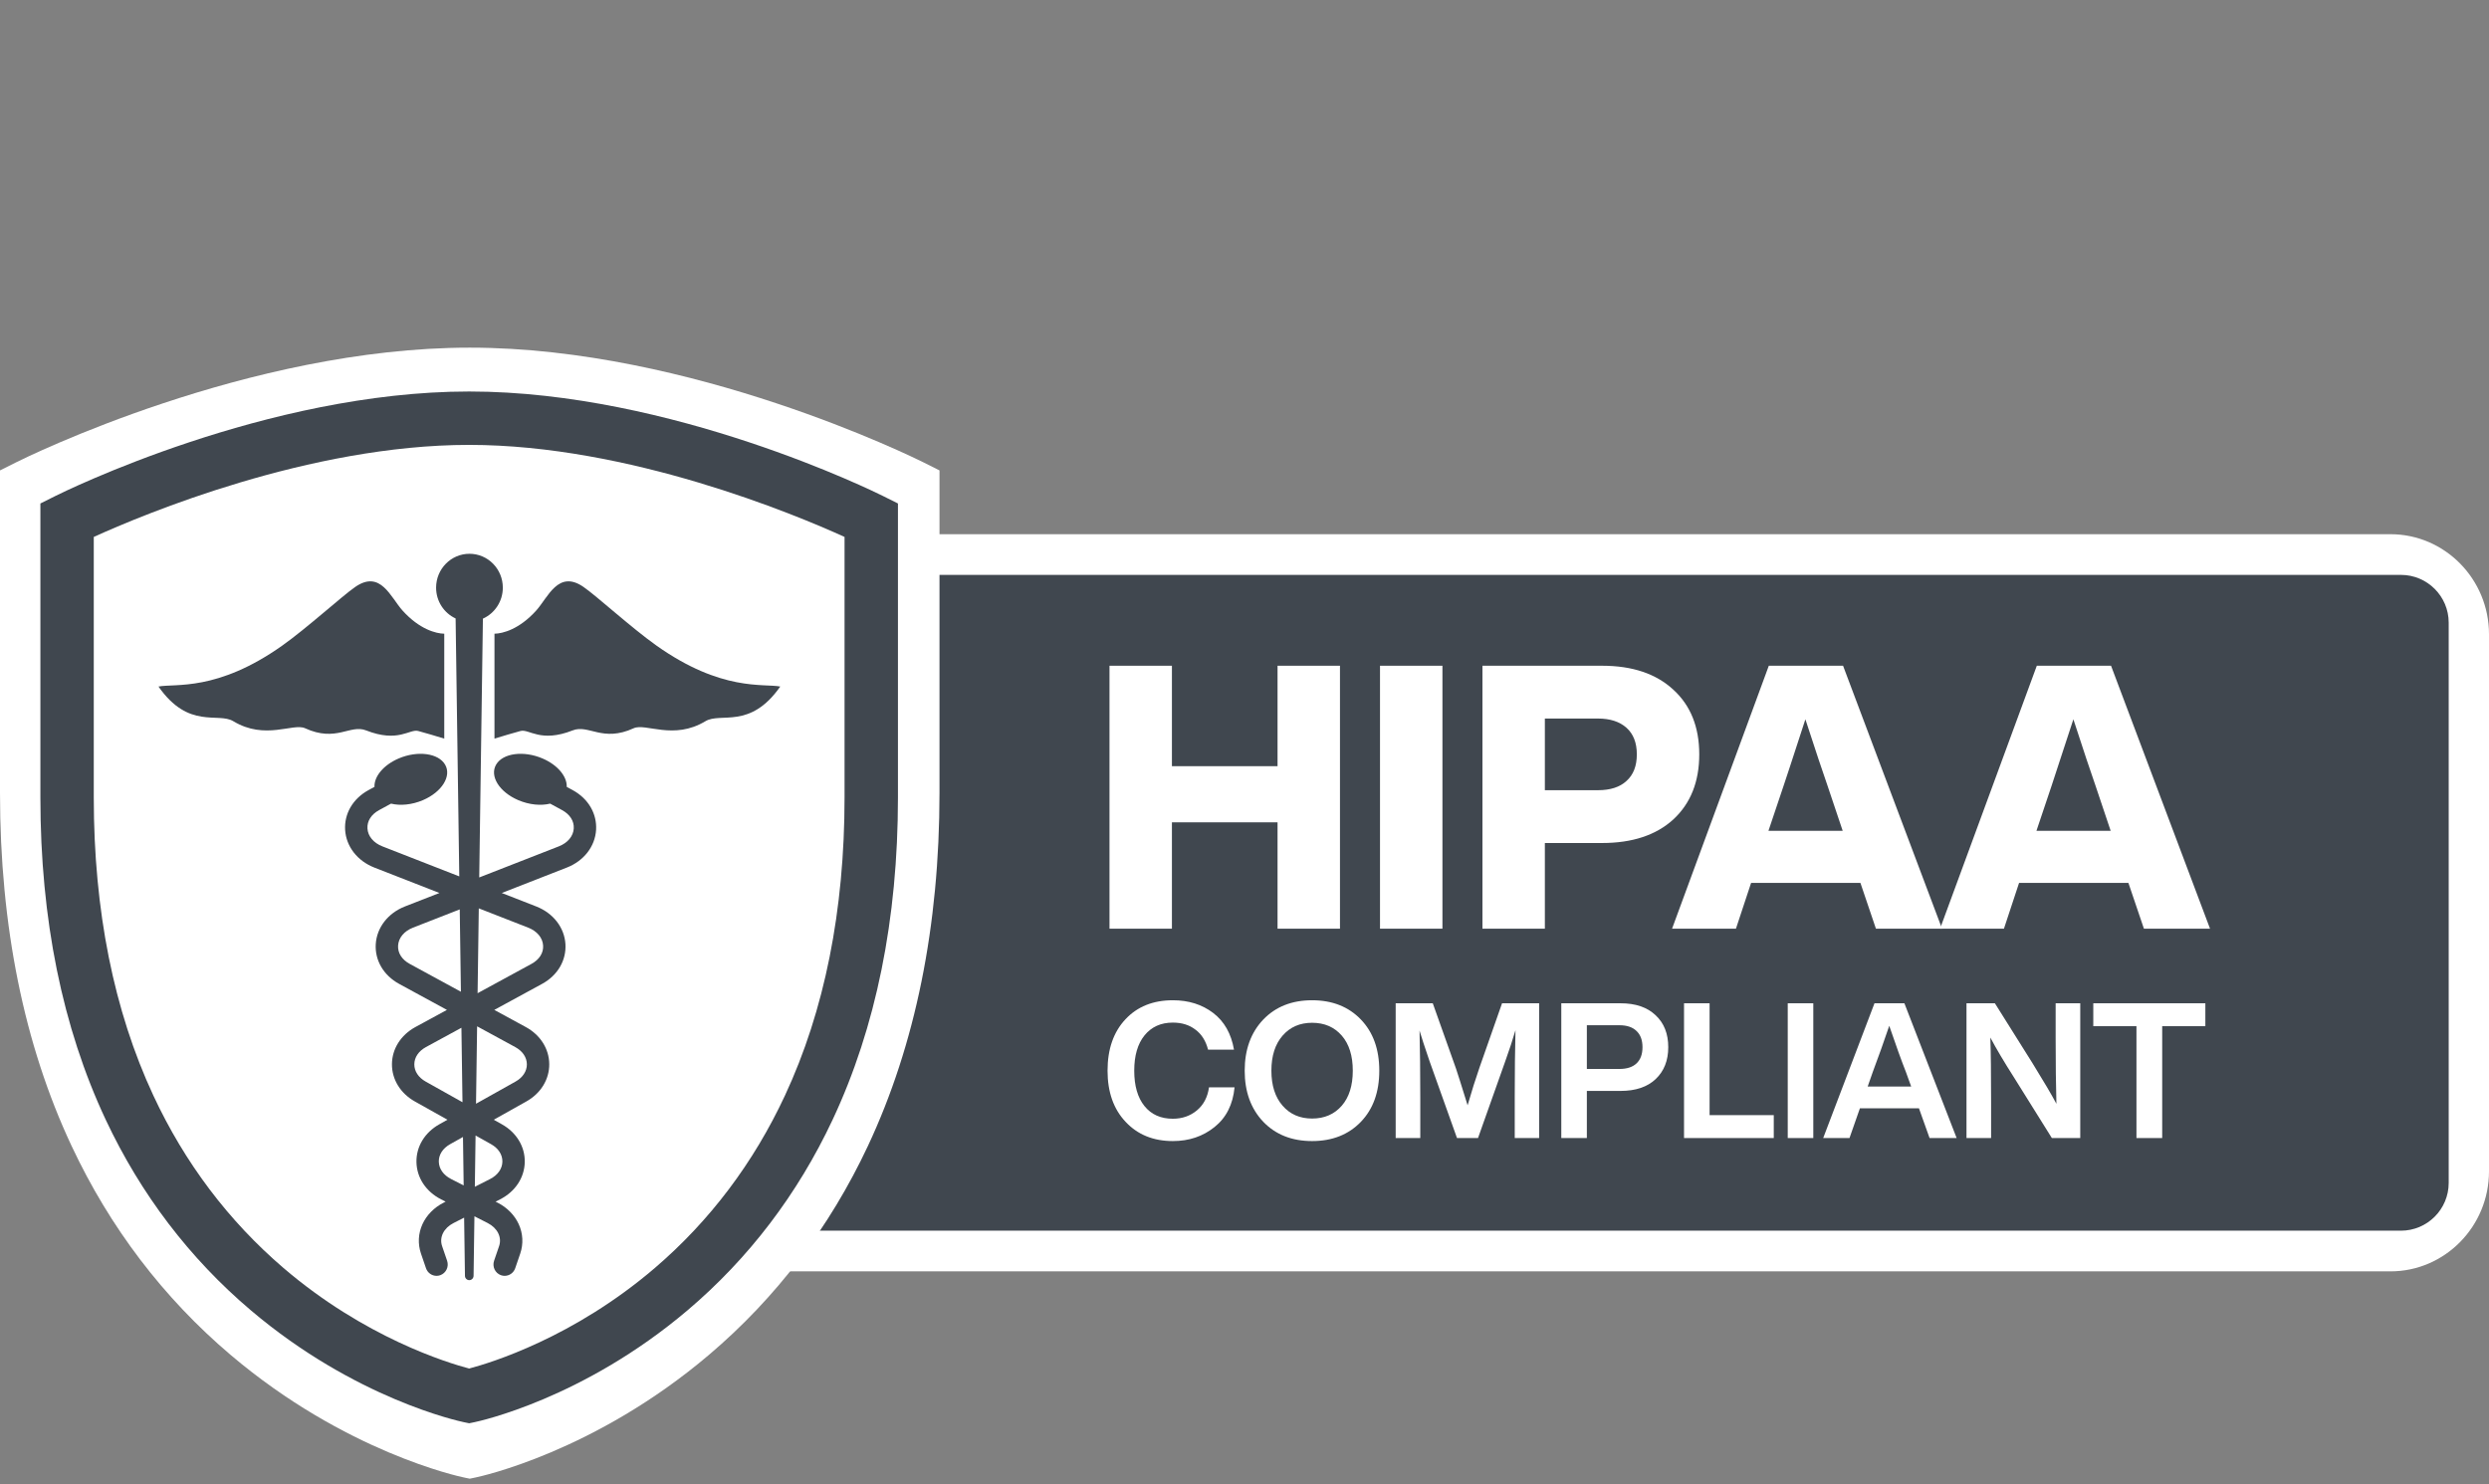 <svg width="176" height="105" viewBox="0 0 176 105" fill="none" xmlns="http://www.w3.org/2000/svg">
<rect x="0" y="0" width="176" height="105" fill="#808080" stroke="none"/>
<path d="M169.031 37.785H34.337C30.495 37.785 27.368 40.96 27.368 44.862V82.849C27.368 86.751 30.495 89.926 34.337 89.926H169.031C172.874 89.926 176 86.751 176 82.849V44.862C176 40.96 172.874 37.785 169.031 37.785Z" fill="white"/>
<path d="M169.771 87.049H33.597C31.731 87.049 30.218 85.536 30.218 83.669V44.043C30.218 42.176 31.731 40.663 33.597 40.663H169.771C171.637 40.663 173.15 42.176 173.15 44.043V83.669C173.15 85.536 171.637 87.049 169.771 87.049Z" fill="#40474F"/>
<path d="M90.337 54.194V47.089H94.751V65.688H90.337V58.165H82.868V65.688H78.454V47.089H82.868V54.194H90.337Z" fill="white"/>
<path d="M101.996 65.688H97.582V47.089H101.996V65.688Z" fill="white"/>
<path d="M104.825 47.089H113.287C115.428 47.089 117.109 47.655 118.327 48.787C119.546 49.901 120.156 51.425 120.156 53.358C120.156 55.291 119.546 56.824 118.327 57.956C117.109 59.07 115.428 59.628 113.287 59.628H109.239V65.688H104.825V47.089ZM109.239 55.892H113C113.87 55.892 114.541 55.674 115.011 55.239C115.498 54.804 115.742 54.177 115.742 53.358C115.742 52.54 115.498 51.913 115.011 51.477C114.523 51.042 113.853 50.824 113 50.824H109.239V55.892Z" fill="white"/>
<path d="M137.324 65.688H132.649L131.552 62.449H123.822L122.751 65.688H118.233L125.075 47.089H130.325L137.324 65.688ZM126.12 55.579L125.049 58.766H130.299L129.228 55.579C128.897 54.638 128.375 53.071 127.661 50.877C126.738 53.715 126.225 55.283 126.12 55.579Z" fill="white"/>
<path d="M156.274 65.688H151.599L150.502 62.449H142.771L141.701 65.688H137.183L144.025 47.089H149.274L156.274 65.688ZM145.07 55.579L143.999 58.766H149.248L148.178 55.579C147.847 54.638 147.324 53.071 146.611 50.877C145.688 53.715 145.174 55.283 145.07 55.579Z" fill="white"/>
<path d="M82.934 80.71C81.559 80.71 80.448 80.26 79.601 79.358C78.744 78.457 78.316 77.248 78.316 75.73C78.316 74.204 78.74 72.99 79.588 72.089C80.426 71.196 81.542 70.75 82.934 70.75C84.049 70.75 84.999 71.049 85.784 71.647C86.57 72.245 87.061 73.111 87.257 74.244H85.423C85.263 73.619 84.964 73.146 84.526 72.825C84.098 72.495 83.567 72.33 82.934 72.33C82.086 72.33 81.417 72.633 80.926 73.24C80.444 73.838 80.203 74.668 80.203 75.73C80.203 76.801 80.444 77.636 80.926 78.234C81.408 78.832 82.077 79.131 82.934 79.131C83.594 79.131 84.16 78.934 84.633 78.542C85.106 78.149 85.392 77.605 85.49 76.908H87.297C87.181 78.122 86.708 79.059 85.878 79.72C85.057 80.38 84.076 80.71 82.934 80.71Z" fill="white"/>
<path d="M96.233 79.345C95.358 80.255 94.207 80.71 92.779 80.71C91.352 80.71 90.201 80.255 89.326 79.345C88.452 78.426 88.014 77.221 88.014 75.73C88.014 74.24 88.452 73.035 89.326 72.116C90.201 71.205 91.352 70.75 92.779 70.75C94.207 70.75 95.358 71.205 96.233 72.116C97.098 73.017 97.531 74.222 97.531 75.73C97.531 77.239 97.098 78.444 96.233 79.345ZM89.902 75.73C89.902 76.775 90.165 77.6 90.692 78.207C91.218 78.814 91.914 79.117 92.779 79.117C93.654 79.117 94.354 78.814 94.881 78.207C95.398 77.609 95.657 76.783 95.657 75.73C95.657 74.677 95.398 73.852 94.881 73.254C94.354 72.647 93.654 72.343 92.779 72.343C91.914 72.343 91.218 72.647 90.692 73.254C90.165 73.86 89.902 74.686 89.902 75.73Z" fill="white"/>
<path d="M104.619 75.503L106.212 70.964H108.835V80.496H107.109V77.591C107.109 75.806 107.127 74.231 107.162 72.865C106.966 73.535 106.725 74.266 106.44 75.061L104.512 80.496H103.026L101.086 75.061C100.747 74.07 100.51 73.347 100.376 72.892C100.412 74.249 100.43 75.815 100.43 77.591V80.496H98.69V70.964H101.313L102.96 75.596C103.067 75.909 103.339 76.77 103.776 78.18C104.062 77.189 104.343 76.297 104.619 75.503Z" fill="white"/>
<path d="M110.401 70.964H114.591C115.653 70.964 116.478 71.245 117.067 71.808C117.665 72.361 117.964 73.115 117.964 74.07C117.964 75.016 117.665 75.77 117.067 76.333C116.478 76.886 115.653 77.163 114.591 77.163H112.208V80.496H110.401V70.964ZM112.208 75.61H114.51C115.037 75.61 115.438 75.48 115.715 75.222C116.001 74.954 116.143 74.57 116.143 74.07C116.143 73.57 116.001 73.187 115.715 72.919C115.438 72.651 115.037 72.517 114.51 72.517H112.208V75.61Z" fill="white"/>
<path d="M120.887 70.964V78.876H125.425V80.496H119.08V70.964H120.887Z" fill="white"/>
<path d="M128.22 80.496H126.413V70.964H128.22V80.496Z" fill="white"/>
<path d="M138.356 80.496H136.442L135.692 78.394H131.516L130.78 80.496H128.92L132.547 70.964H134.662L138.356 80.496ZM132.426 75.824L132.065 76.855H135.143L134.769 75.824C134.456 75.03 134.064 73.941 133.591 72.557C133.216 73.664 132.828 74.753 132.426 75.824Z" fill="white"/>
<path d="M145.357 73.454V70.964H147.097V80.496H145.089L142.439 76.252C141.716 75.119 141.15 74.164 140.739 73.387C140.775 74.387 140.793 75.927 140.793 78.006V80.496H139.053V70.964H141.061L143.724 75.208C144.518 76.493 145.08 77.448 145.411 78.073C145.375 76.743 145.357 75.204 145.357 73.454Z" fill="white"/>
<path d="M148.019 70.964H155.943V72.584H152.891V80.496H151.071V72.584H148.019V70.964Z" fill="white"/>
<path d="M33.216 97.895L32.867 97.823C32.584 97.765 25.874 96.325 19.13 90.604C15.174 87.249 12.024 83.109 9.767 78.301C6.968 72.34 5.55 65.342 5.55 57.501V38.513L6.503 38.036C7.054 37.761 20.154 31.283 33.217 31.283C46.28 31.283 59.38 37.762 59.931 38.036L60.884 38.513V57.501C60.884 65.342 59.465 72.34 56.667 78.301C54.41 83.109 51.26 87.249 47.304 90.604C40.561 96.324 33.85 97.764 33.567 97.823L33.218 97.895H33.216Z" fill="white"/>
<path d="M33.215 104.59L32.796 104.503C32.457 104.433 24.401 102.703 16.304 95.833C11.555 91.804 7.773 86.832 5.063 81.057C1.703 73.898 0 65.494 0 56.077V33.273L1.144 32.7C1.806 32.369 17.533 24.59 33.217 24.59C48.9 24.59 64.627 32.37 65.29 32.7L66.433 33.273V56.077C66.433 65.494 64.73 73.898 61.371 81.057C58.66 86.832 54.879 91.804 50.129 95.833C42.034 102.702 33.976 104.432 33.637 104.503L33.218 104.59H33.215Z" fill="white"/>
<path d="M33.175 100.671L32.792 100.592C32.483 100.528 25.129 98.95 17.739 92.683C13.403 89.007 9.952 84.471 7.477 79.203C4.411 72.673 2.856 65.006 2.856 56.415V35.612L3.9 35.09C4.505 34.788 18.86 27.691 33.176 27.691C47.491 27.691 61.847 34.789 62.451 35.09L63.495 35.612V56.415C63.495 65.006 61.94 72.673 58.874 79.203C56.4 84.471 52.948 89.007 48.613 92.683C41.224 98.949 33.869 100.527 33.56 100.592L33.177 100.671H33.175ZM6.631 37.978V56.415C6.631 64.397 8.048 71.487 10.843 77.487C13.063 82.253 16.159 86.356 20.043 89.685C25.796 94.614 31.642 96.395 33.175 96.799C34.703 96.396 40.551 94.616 46.307 89.685C50.192 86.356 53.287 82.253 55.506 77.487C58.302 71.487 59.719 64.397 59.719 56.415V37.978C56.215 36.386 44.47 31.468 33.175 31.468C21.879 31.468 10.135 36.387 6.631 37.978Z" fill="#40474F"/>
<path d="M40.498 55.888L40.074 55.657C40.105 54.93 39.442 54.111 38.364 53.648C37.026 53.075 35.556 53.269 35.081 54.082C34.606 54.895 35.305 56.02 36.643 56.594C37.426 56.93 38.255 57.002 38.903 56.842L39.75 57.303C40.304 57.605 40.603 58.078 40.571 58.6C40.537 59.147 40.142 59.62 39.515 59.865L33.887 62.064C34.022 52.56 34.128 45.121 34.147 43.758C34.976 43.386 35.555 42.545 35.555 41.566C35.555 40.242 34.499 39.17 33.196 39.17C31.893 39.17 30.837 40.243 30.837 41.566C30.837 42.534 31.403 43.368 32.217 43.745C32.236 45.071 32.341 52.491 32.476 61.989L27.039 59.865C26.411 59.62 26.017 59.147 25.983 58.6C25.951 58.078 26.25 57.605 26.803 57.303L27.651 56.842C28.299 57.002 29.127 56.93 29.911 56.594C31.249 56.02 31.948 54.895 31.473 54.082C30.997 53.269 29.527 53.075 28.189 53.648C27.111 54.111 26.448 54.93 26.48 55.657L26.055 55.888C25.508 56.186 25.067 56.608 24.78 57.107C24.5 57.594 24.37 58.145 24.404 58.7C24.477 59.874 25.269 60.895 26.471 61.365L31.074 63.163L28.637 64.114C27.435 64.584 26.643 65.606 26.57 66.779C26.536 67.335 26.666 67.886 26.947 68.373C27.234 68.872 27.675 69.293 28.223 69.592L31.603 71.432L29.373 72.645C28.342 73.207 27.722 74.188 27.715 75.27C27.709 76.35 28.314 77.336 29.334 77.908L31.64 79.201L31.066 79.523C30.031 80.104 29.426 81.104 29.448 82.199C29.469 83.303 30.122 84.288 31.192 84.833L31.511 84.995L31.362 85.071C30.695 85.411 30.168 85.947 29.876 86.581C29.572 87.242 29.534 87.983 29.768 88.668L30.122 89.703C30.235 90.035 30.542 90.243 30.869 90.243C30.955 90.243 31.043 90.229 31.128 90.198C31.541 90.053 31.759 89.595 31.616 89.176L31.262 88.141C31.049 87.518 31.374 86.862 32.07 86.508L32.819 86.126C32.839 87.521 32.858 88.897 32.878 90.243C32.88 90.412 33.016 90.548 33.182 90.548C33.349 90.548 33.484 90.412 33.487 90.243C33.506 88.866 33.526 87.459 33.547 86.031L34.483 86.507C35.179 86.862 35.504 87.518 35.291 88.141L34.937 89.176C34.794 89.595 35.012 90.053 35.425 90.198C35.511 90.229 35.598 90.243 35.684 90.243C36.012 90.243 36.318 90.035 36.432 89.703L36.786 88.668C37.02 87.984 36.981 87.243 36.677 86.581C36.386 85.947 35.858 85.411 35.192 85.071L35.042 84.995L35.361 84.833C36.432 84.288 37.084 83.303 37.106 82.199C37.128 81.104 36.523 80.104 35.488 79.523L34.913 79.201L37.219 77.908C38.24 77.336 38.845 76.35 38.838 75.271C38.831 74.188 38.212 73.207 37.18 72.645L34.951 71.432L38.331 69.592C38.879 69.294 39.32 68.872 39.607 68.373C39.887 67.886 40.017 67.335 39.983 66.78C39.911 65.606 39.119 64.584 37.916 64.115L35.48 63.163L40.082 61.365C41.285 60.895 42.077 59.874 42.15 58.7C42.184 58.145 42.054 57.594 41.774 57.107C41.487 56.608 41.046 56.186 40.498 55.888ZM28.149 66.88C28.183 66.332 28.578 65.859 29.205 65.614L32.509 64.323C32.536 66.209 32.564 68.16 32.592 70.148L28.97 68.176C28.416 67.874 28.117 67.402 28.149 66.88ZM29.297 75.281C29.3 74.789 29.6 74.344 30.12 74.061L32.628 72.696C32.653 74.439 32.678 76.201 32.703 77.962L30.099 76.502C29.586 76.215 29.294 75.769 29.297 75.281ZM31.029 82.167C31.019 81.672 31.311 81.221 31.83 80.93L32.738 80.421C32.754 81.569 32.771 82.713 32.787 83.847L31.901 83.397C31.357 83.12 31.039 82.671 31.029 82.167ZM35.525 82.167C35.515 82.671 35.197 83.12 34.652 83.397L33.576 83.944C33.593 82.743 33.611 81.531 33.628 80.316L34.723 80.93C35.242 81.221 35.534 81.672 35.525 82.167ZM37.256 75.281C37.259 75.769 36.967 76.215 36.455 76.502L33.66 78.069C33.686 76.238 33.712 74.406 33.737 72.594L36.433 74.061C36.953 74.344 37.253 74.789 37.256 75.281ZM38.404 66.88C38.437 67.402 38.137 67.874 37.583 68.176L33.771 70.251C33.8 68.202 33.828 66.191 33.856 64.25L37.348 65.614C37.976 65.859 38.371 66.332 38.404 66.88Z" fill="#40474F"/>
<path d="M46.42 45.664C44.644 44.405 42.185 42.152 41.252 41.51C39.467 40.282 38.755 42.258 37.905 43.197C36.713 44.515 35.545 44.815 34.965 44.824V52.244C35.621 52.046 36.211 51.864 36.808 51.704C37.415 51.541 38.214 52.56 40.495 51.662C41.626 51.216 42.604 52.52 44.805 51.511C45.653 51.123 47.625 52.374 49.879 51.014C50.967 50.358 53.034 51.621 55.173 48.56C53.996 48.334 51.025 48.929 46.42 45.664Z" fill="#40474F"/>
<path d="M29.571 51.704C30.168 51.864 30.758 52.046 31.414 52.244V44.824C30.833 44.815 29.666 44.515 28.474 43.197C27.624 42.258 26.912 40.282 25.127 41.51C24.193 42.152 21.735 44.405 19.959 45.664C15.354 48.929 12.383 48.334 11.206 48.56C13.345 51.621 15.412 50.358 16.499 51.014C18.753 52.374 20.726 51.123 21.574 51.511C23.775 52.52 24.753 51.216 25.884 51.662C28.165 52.56 28.964 51.541 29.571 51.704Z" fill="#40474F"/>
</svg>
